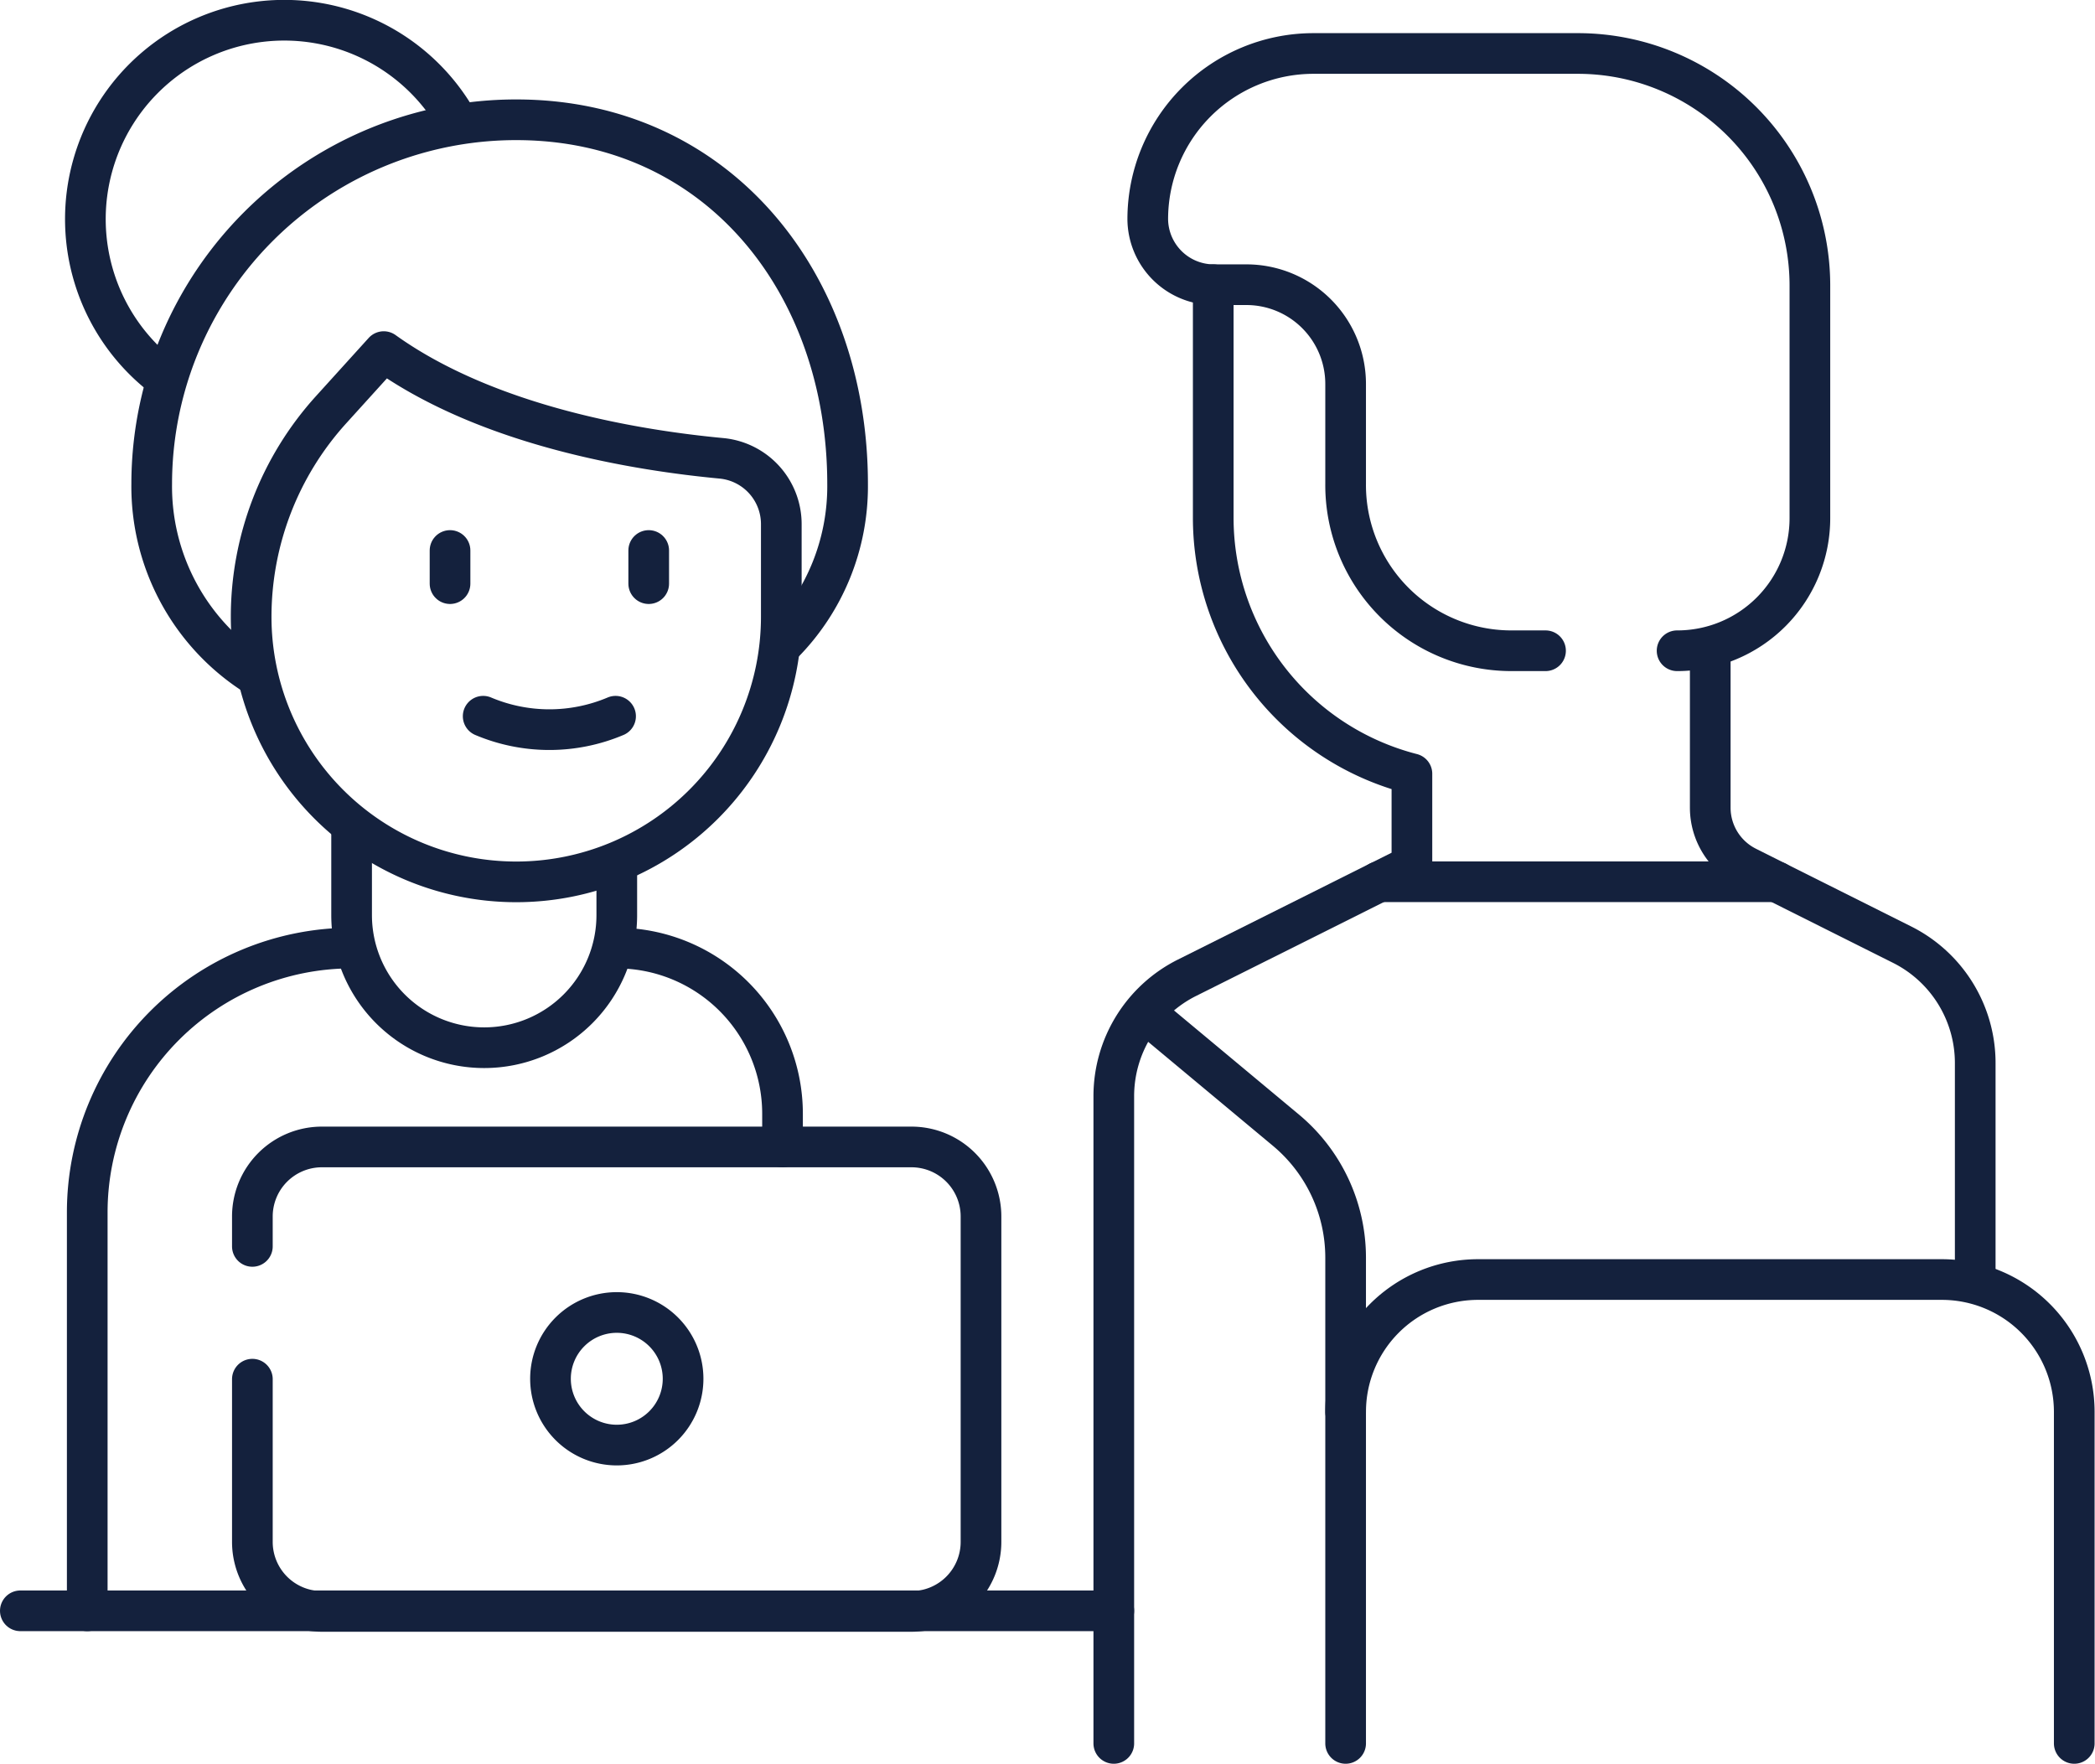 <svg xmlns="http://www.w3.org/2000/svg" viewBox="0 0 103.02 86.73"><defs><style>.cls-1{fill:none;stroke:#14213d;stroke-linecap:round;stroke-linejoin:round;stroke-width:2px;}</style></defs><g id="Layer_2" data-name="Layer 2"><g id="Layer_1-2" data-name="Layer 1"><path id="path5271" class="cls-1" d="M38.48,31.67a11,11,0,0,0,3.2-7.86c0-9.9-6.4-17.92-16.29-17.92A17.92,17.92,0,0,0,7.46,23.81a11,11,0,0,0,4.89,9.26"/><path id="path5275" class="cls-1" d="M23.76,35.22a8.36,8.36,0,0,0,6.51,0"/><path id="path5279" class="cls-1" d="M18.87,17.29C24.05,21,31.45,22.16,35.5,22.54a3.25,3.25,0,0,1,2.92,3.24v4.55a13,13,0,0,1-26.07,0h0a15.17,15.17,0,0,1,3.92-10.17l2.6-2.87"/><path id="path5283" class="cls-1" d="M17.29,40.82V45a6.52,6.52,0,0,0,6.52,6.52h0A6.52,6.52,0,0,0,30.33,45V42.85"/><path id="path5287" class="cls-1" d="M22.13,27.07V28.7"/><path id="path5291" class="cls-1" d="M31.9,27.07V28.7"/><path id="path5295" class="cls-1" d="M1,79.21H54.77"/><path id="path5299" class="cls-1" d="M12.41,61.29V59.82a3.42,3.42,0,0,1,3.41-3.42h29a3.42,3.42,0,0,1,3.42,3.42v16a3.42,3.42,0,0,1-3.42,3.42h-29a3.42,3.42,0,0,1-3.41-3.42v-8"/><path id="path5303" class="cls-1" d="M33.59,67.8a3.26,3.26,0,1,1-3.26-3.26A3.26,3.26,0,0,1,33.59,67.8Z"/><path id="path5307" class="cls-1" d="M38.48,56.4V54.77a8.15,8.15,0,0,0-8.15-8.15"/><path id="path5311" class="cls-1" d="M17.29,46.62a13,13,0,0,0-13,13V79.21"/><path id="path5315" class="cls-1" d="M7.93,18.46A9.78,9.78,0,1,1,22.48,5.94"/><path id="path5319" class="cls-1" d="M66.17,69.43a6.51,6.51,0,0,1,6.52-6.51H95.5A6.51,6.51,0,0,1,102,69.43v16.3"/><path id="path5323" class="cls-1" d="M66.17,85.73V61.84a8.16,8.16,0,0,0-2.93-6.26l-6.84-5.7"/><path id="path5327" class="cls-1" d="M97.13,62.92V52.28a6.51,6.51,0,0,0-3.6-5.83L85.9,42.63a3.26,3.26,0,0,1-1.8-2.91V32"/><path id="path5331" class="cls-1" d="M59.66,14V25.44a13,13,0,0,0,9.77,12.61v4.5L58.37,48.08a6.51,6.51,0,0,0-3.6,5.83V85.73"/><path id="path5335" class="cls-1" d="M82.47,32A6.52,6.52,0,0,0,89,25.44V14A11.41,11.41,0,0,0,77.58,2.63h-13a8.15,8.15,0,0,0-8.14,8.15A3.25,3.25,0,0,0,59.66,14h1.63a4.88,4.88,0,0,1,4.88,4.89v4.89A8.15,8.15,0,0,0,74.32,32H76"/><path id="path5339" class="cls-1" d="M67.8,43.36H87.36"/></g></g></svg>